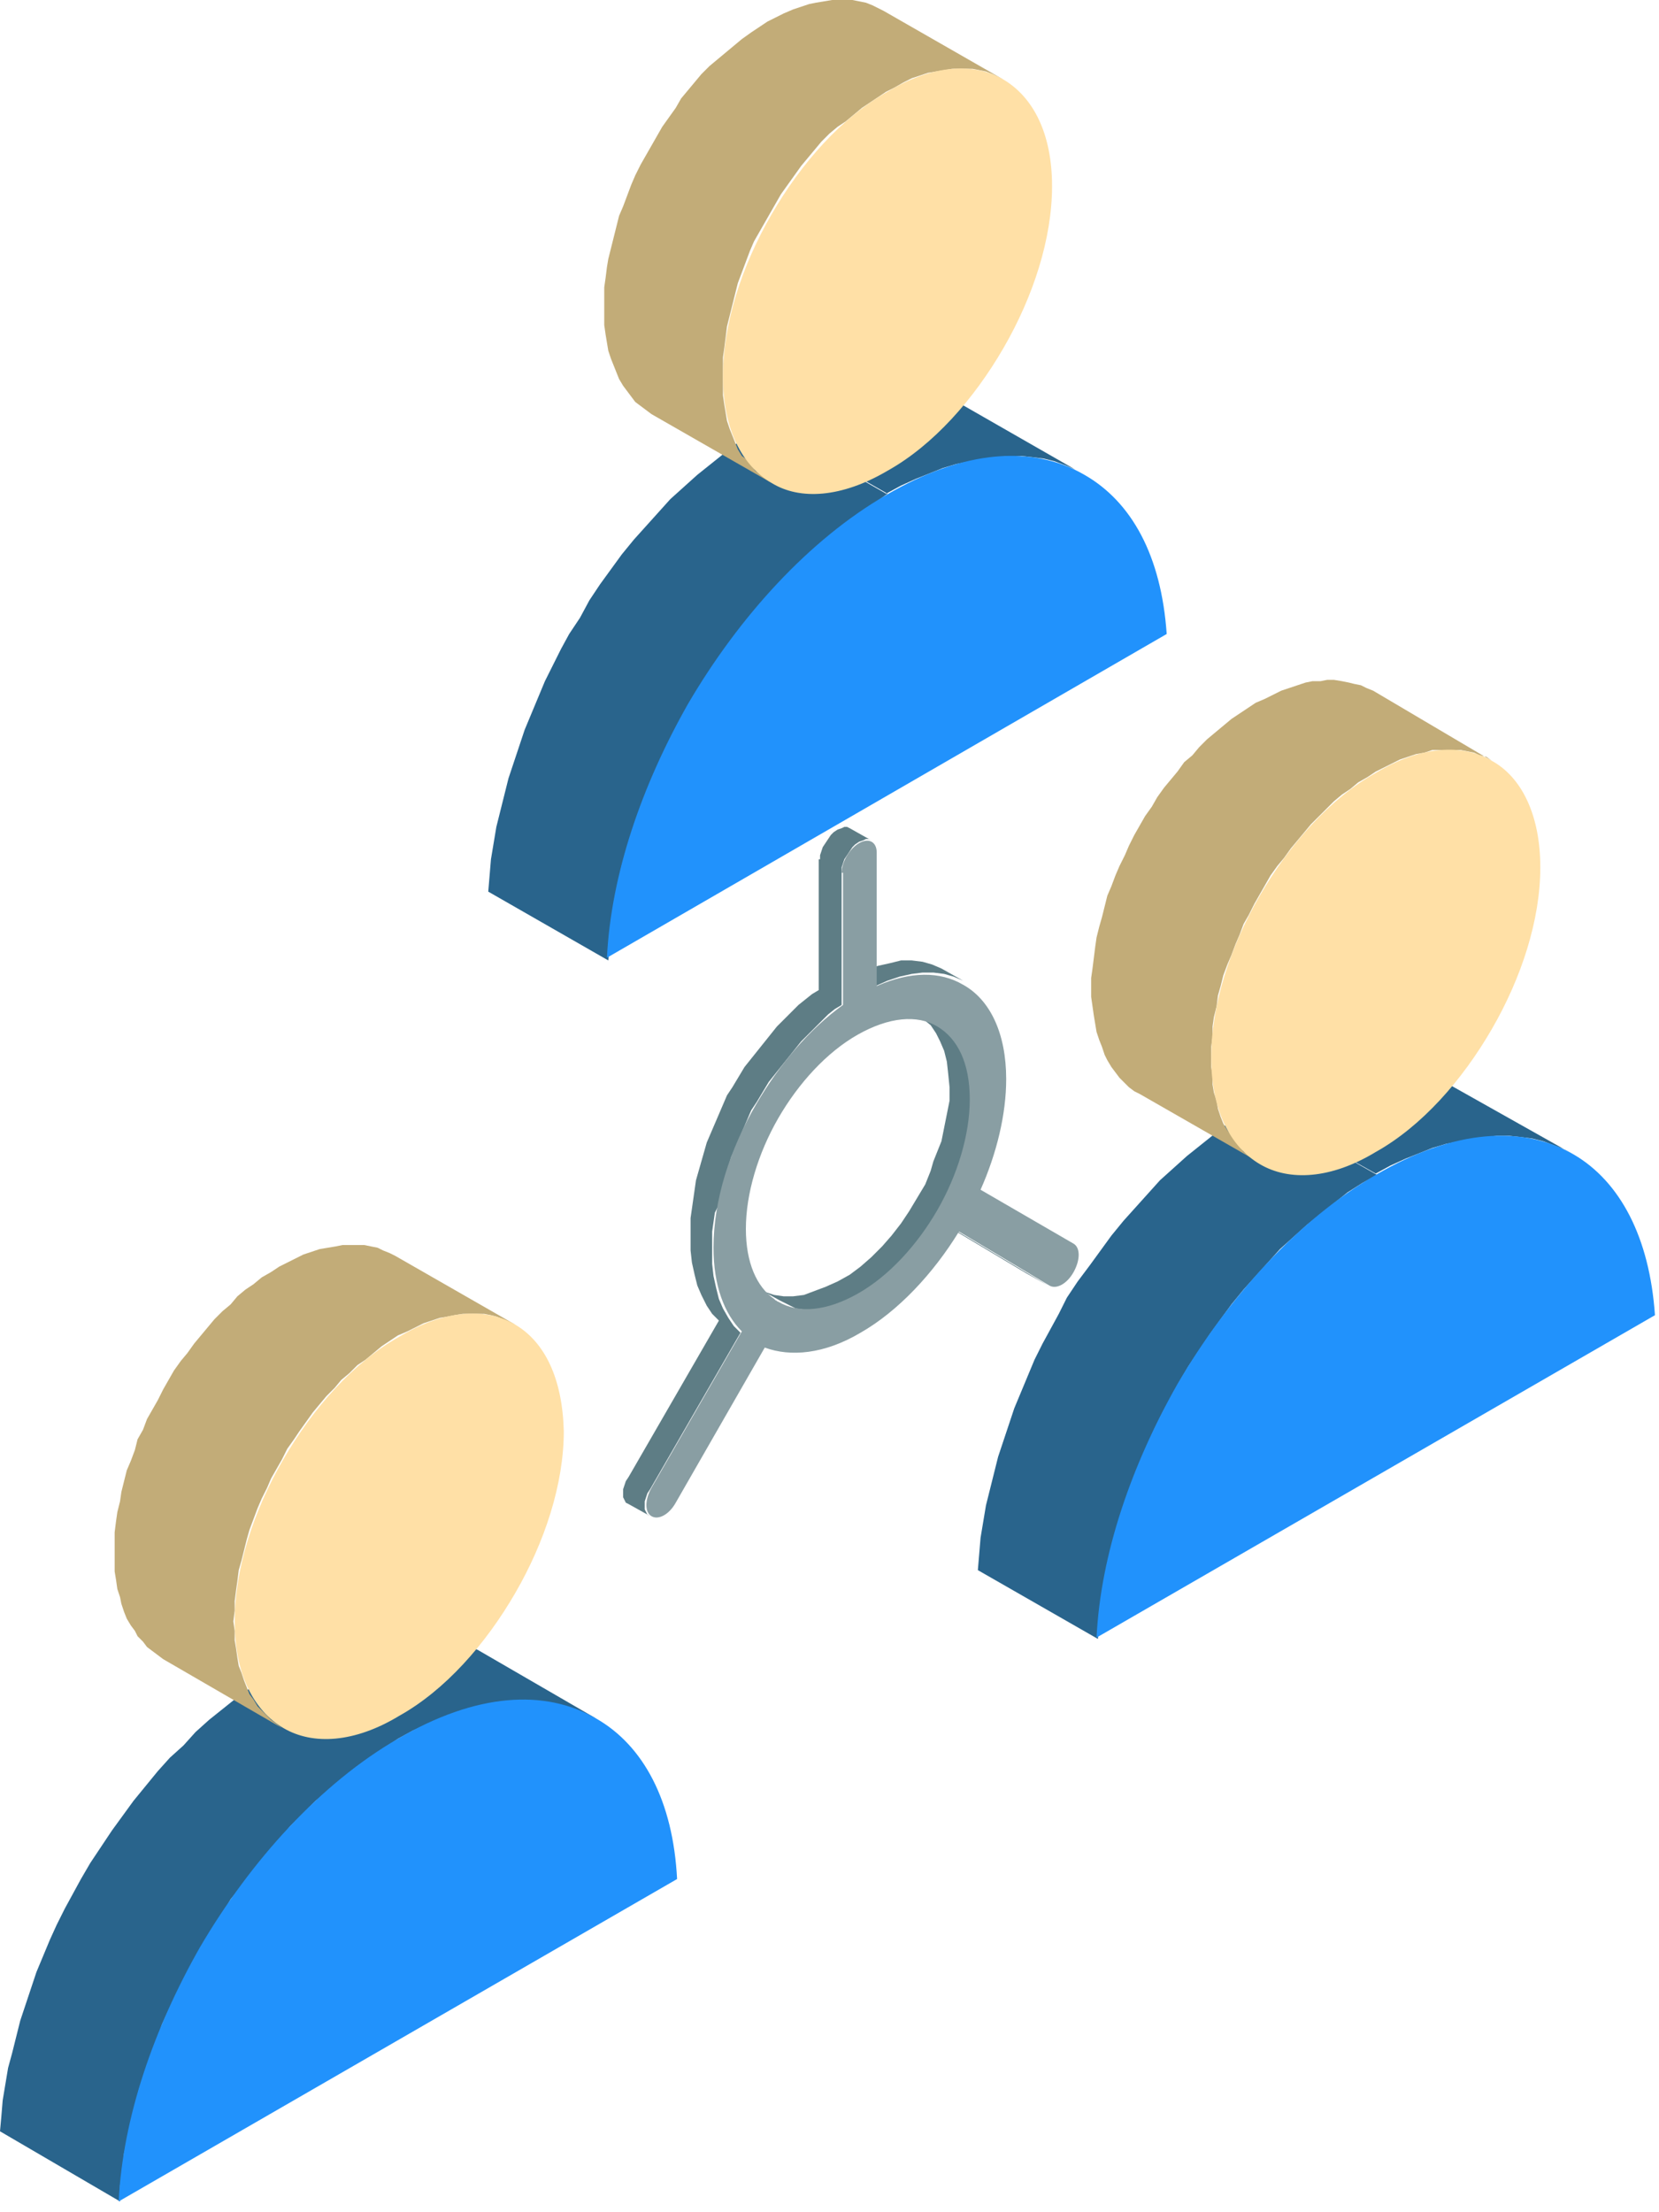 <svg xmlns="http://www.w3.org/2000/svg" xmlns:xlink="http://www.w3.org/1999/xlink" width="123" height="164" viewBox="0 0 123 164"><defs><path id="oofua" d="M762.7 3416.8l-1.1.6-1 .7-1.1.8-1 .8-1 .8-1 .9-.9 1-1 .9-.9 1-.9 1.1-.9 1.1-.8 1.1-.8 1.1-.8 1.2-.8 1.2-.7 1.2-.6 1.1-.6 1.1-.6 1.2-.5 1.1-.5 1.2-.5 1.2-.4 1.2-.4 1.2-.4 1.2-.3 1.2-.3 1.2-.3 1.1-.2 1.2-.2 1.2-.1 1.2-.1 1.1 8.9 5.2v-1.2l.2-1.2.1-1.2.3-1.1.2-1.2.3-1.2.3-1.2.4-1.2.4-1.2.5-1.2.4-1.2.5-1.1.6-1.2.6-1.2.6-1.1.6-1.1.7-1.2.8-1.2.7-1.2.9-1.1.8-1.1.9-1.1.9-1 .9-1.1.9-.9 1-1 1-.8 1-.9 1-.8 1-.7 1.1-.7 1-.7 1.1-.6 1.1-.5 1-.4 1-.4 1-.3 1-.3 1-.2.9-.1h1.8l.9.1.8.1.9.2.7.3.8.3.7.3-8.8-5.1-.8-.3-.7-.4-.8-.2-.8-.2-.9-.2h-2.6l-1 .1-.9.2-1 .2-1 .4-1.1.3-1 .5-1 .5z"/><path id="oofub" d="M852.6 3369.3l-8.8-5.1z"/><path id="oofuc" d="M844 3380.1l-8.9-5.1z"/><path id="oofud" d="M820.5 3390.4l.6-1.2.8-1.2.9-1.2 1.6-2.2.9-1.1 2.7-3 2-1.8 3-2.4 1-.7 1.1-.6 9 5.1-1.1.6-1.1.7-3 2.4-2 1.8-2.7 3-.9 1.1-1.6 2.2-1.6 2.4-.7 1.2-1.2 2.2-.6 1.2-1.5 3.6-1.2 3.6-.9 3.6-.4 2.4-.2 2.4-8.9-5.1.2-2.4.4-2.4.9-3.6 1.2-3.6 1.5-3.6.6-1.2 1.2-2.2zm38.2-11.8l-.7-.4-.04-.01zm-.74-.41l-8.16-4.59-.7-.4-1.6-.6-.8-.2-.8-.1-.9-.1h-.9l-1.8.2-2 .4-1 .3-2 .8-1.1.5-1.1.6 8.9 5 1.1-.6 1.1-.5 2-.8 1-.3 2-.4 1.8-.2h.9l.9.1.8.1.8.2z"/><path id="oofue" d="M802.8 3356.7v-.3l.2-.6.6-.9.2-.2.3-.2.3-.1.2-.1h.2l.2.1 1.6.9-.2-.1h-.2l-.2.1-.3.1-.3.2-.2.2-.6.9-.1.3-.1.3v10.2l-.5.3-.5.4-.4.4-1.6 1.6-2 2.5-.4.5-.9 1.5-.4.6-1.5 3.5-.8 2.8-.1.7-.3.6-.2 1.4v2.4l.1.9.2.9.2.8.3.7.4.7.4.6.5.5-6.7 11.6-.2.3-.2.6v.6l.2.38-1.4-.78-.2-.1-.2-.4v-.6l.2-.6.2-.3 6.7-11.6-.5-.5-.4-.6-.4-.8-.3-.7-.2-.8-.2-.9-.1-.9v-2.4l.4-2.8.8-2.8 1.5-3.5.4-.6.9-1.5 2.4-3 1.6-1.6 1-.8.5-.3v-9.7zm-12.8 48.58l.2.12-.2-.1zm22.4-31.68l-.1-1-.1-.9-.2-.8-.3-.7-.3-.6-.4-.6-1-.8 1.6.8.5.4.5.5.4.6.5 1 .3.7.2.8.1.9v2l-.5 2.5-1.4 3.5-1.2 2-.6.9-.7.9-.7.8-.8.8-.8.7-.8.6-.9.5-.9.4-.8.3-.8.2-.8.1h-.7l-.7-.1-1.2-.6-1.6-.9.6.3.6.2.7.1h.7l.8-.1 1.6-.6.9-.4.9-.5.8-.6.8-.7.8-.8.7-.8.7-.9.6-.9 1.2-2 .4-1 .2-.7.6-1.5.2-1 .1-.5.3-1.5v-1zm7.3 14.7l-1.6-.9-6.7-4 1.6.9zm-14.4-23l.9-.4.9-.3.9-.2.8-.2h.8l.8.1.7.2.7.3 1.6.9-.7-.3-.7-.2-.8-.1h-.8l-.8.1-.9.2-.9.3-.9.4z"/><path id="oofuf" d="M804.4 3357.7c0-.8.6-1.8 1.3-2.2.7-.4 1.3-.1 1.3.7v9.9c2.5-1.1 4.7-1.1 6.4-.1 2 1.1 3.2 3.6 3.2 7 0 2.6-.7 5.5-1.9 8.2l6.9 4c.5.3.5 1.2 0 2.1-.5.9-1.3 1.3-1.8 1l-6.7-4c-1.9 3.1-4.5 5.9-7.3 7.5-2.7 1.6-5.2 1.8-7.1 1.1l-6.6 11.5c-.5.9-1.3 1.3-1.8 1-.5-.3-.5-1.2 0-2.1l6.7-11.6c-1.3-1.3-2.1-3.4-2.1-6.2 0-3.5 1.2-7.3 3.2-10.7 1.7-2.9 3.9-5.5 6.4-7.3v-9.8zm-5 31.6l.1.1c.1 0 .1.1.2.1 1.5.9 3.6.7 5.9-.6 2.3-1.3 4.4-3.6 5.9-6.2s2.4-5.6 2.4-8.2c0-2.7-.9-4.5-2.4-5.4-1.5-.9-3.6-.7-5.9.6-2.3 1.3-4.4 3.6-5.9 6.2s-2.4 5.6-2.4 8.2c0 2.5.8 4.3 2.1 5.2z"/><path id="oofug" d="M852.6 3349.4l-8.8-5.2-.5-.2-.4-.2-.5-.1-.4-.1-.5-.1-.6-.1h-.5l-.5.1h-.6l-.5.1-.6.2-.6.2-.6.2-.6.3-.6.3-.7.3-.6.4-.6.4-.6.4-.6.5-.6.5-.6.5-.6.6-.5.6-.6.5-.5.7-.5.6-.5.6-.5.7-.4.7-.5.7-.4.7-.4.7-.4.8-.3.7-.4.8-.3.7-.3.8-.3.7-.2.8-.2.8-.2.7-.2.8-.1.7-.1.8-.1.8-.1.7v1.4l.1.7.1.7.1.6.1.6.2.6.2.5.2.6.2.4.3.5.3.4.3.4.4.4.3.3.4.3.4.2 8.9 5.1-.4-.2-.4-.3-.4-.3-.3-.4-.3-.4-.3-.4-.3-.4-.3-.5-.2-.5-.2-.6-.1-.6-.2-.6-.1-.6v-.7l-.1-.6v-1.5l.1-.7v-.8l.1-.7.2-.8.1-.8.2-.7.2-.8.3-.8.3-.7.3-.8.3-.7.3-.8.4-.7.4-.8.4-.7.4-.7.4-.7.5-.7.5-.6.5-.7.5-.6.5-.6.5-.6.6-.6.6-.6.5-.5.6-.5.6-.4.6-.5.7-.4.6-.4.6-.3.6-.3.6-.3.6-.2.6-.2.6-.1.6-.2h2.1l.5.1.5.1.4.2.5.1z"/><path id="oofuh" d="M780.2 3391.2l-8.9-5.1-.4-.2-.5-.2-.4-.2-.5-.1-.5-.1h-1.6l-.5.1-.6.1-.6.1-.6.2-.6.2-.6.3-.6.3-.6.3-.6.4-.7.4-.6.5-.6.4-.6.5-.5.6-.6.5-.6.6-.5.6-.5.6-.5.6-.5.7-.5.6-.5.7-.4.7-.4.7-.4.8-.4.7-.4.7-.3.8-.4.7-.2.8-.3.8-.3.7-.2.8-.2.8-.1.7-.2.8-.1.7-.1.8V3409.5l.1.6.1.7.2.6.1.5.2.6.2.5.3.5.3.4.2.4.4.4.3.4.4.3.4.3.4.3 8.8 5.1-.4-.3-.4-.3-.3-.3-.4-.4-.3-.3-.3-.5-.3-.4-.2-.5-.2-.5-.2-.6-.2-.5-.1-.6-.1-.7-.1-.6v-.7l-.1-.7.1-.8v-.7l.1-.8.1-.7.1-.8.2-.7.2-.8.2-.8.2-.7.3-.8.3-.8.3-.7.4-.8.3-.7.4-.7.4-.7.4-.8.5-.7.4-.6.5-.7.5-.7.5-.6.5-.6.6-.6.5-.6.6-.5.6-.6.6-.4.6-.5.6-.5.6-.4.6-.4.7-.3.6-.3.6-.3.6-.2.6-.2.6-.1.5-.1.6-.1h1.6l.5.1.4.1.5.2.4.2z"/><path id="oofui" d="M807.8 3329.6zm0 0l-1.1.8-1.1.7-3 2.4-2 1.8-2.7 3-.9 1.1-1.6 2.2-1.6 2.4-.7 1.2-1.2 2.2-.6 1.2-1.5 3.6-1.2 3.6-.9 3.6-.4 2.4-.2 2.4-8.9-5.1.2-2.4.4-2.4.9-3.6 1.2-3.6 1.5-3.6 1.2-2.4.6-1.1.8-1.2.7-1.3.8-1.2 1.6-2.2.9-1.1 2.7-3 2-1.8 3-2.4 1.1-.7 1.05-.57 8.85 5.07.05-.03zm-8.9-5.1l8.85 5.07 1.05-.57 1.1-.5 2-.8 1-.3 2-.4 1-.1.9-.1h.9l.9.1.8.1.8.2.8.3.7.3.7.4-8.9-5.1-.7-.4-1.6-.6-.8-.2-.8-.1-.9-.1h-.9l-1.8.2-2 .4-1 .3-2 .8-1.1.5-1.1.6.05.03z"/><path id="oofuj" d="M816.4 3298.9zm0 0l-.8-.4-.5-.2-1-.2h-1.5l-.6.1-.6.1-.6.1-1.2.4-.6.3-.7.4-.6.3-1.8 1.2-1.2 1-.6.4-.6.5-.6.6-1.5 1.8-1.5 2.1-2 3.5-.3.7-.9 2.4-.8 3.2-.2 1.6-.1.7v2.8l.1.7.2 1.2.2.6.6 1.5.3.5.4.3.6.8 1.2.9-8.9-5.1-1.2-.9-.9-1.2-.3-.5-.6-1.5-.2-.6-.2-1.2-.1-.7v-2.8l.1-.7.1-.8.1-.6.8-3.2.3-.7.6-1.6.3-.7.4-.8 1.6-2.8 1-1.4.4-.7 1.5-1.8.6-.6 2.4-2 .7-.5 1.2-.8 1.2-.6.7-.3 1.2-.4.5-.1 1.2-.2h1.5l1 .2.5.2.8.4z"/><path id="oofuk" d="M822.4 3328.2c-3.8-2.2-8.9-1.9-14.7 1.5-5.7 3.3-10.9 9-14.7 15.5-3.4 6-5.7 12.6-6 18.8l41.5-24c-.4-5.8-2.6-9.8-6.1-11.8z"/><path id="ooful" d="M858.7 3378.6c-3.8-2.2-8.9-1.9-14.7 1.5-5.7 3.3-10.9 9-14.7 15.5-3.4 6-5.7 12.6-6 18.8l41.4-23.9c-.4-5.8-2.6-9.9-6-11.9z"/><path id="oofum" d="M786.2 3420.4c-3.8-2.2-8.9-1.9-14.7 1.5-5.7 3.3-10.9 9-14.7 15.5-3.4 6-5.7 12.6-6 18.8l41.4-23.9c-.3-5.8-2.5-9.9-6-11.9z"/><path id="oofun" d="M807.8 3327.9c3.4-1.9 6.4-5.3 8.6-9.1 2.2-3.8 3.6-8.1 3.6-12 0-3.9-1.4-6.6-3.6-7.9-2.2-1.3-5.3-1.1-8.6.9-3.4 1.9-6.4 5.3-8.6 9.1-2.2 3.8-3.6 8.1-3.6 12 0 3.9 1.4 6.6 3.6 7.9 2.1 1.3 5.2 1.1 8.6-.9z"/><path id="oofuo" d="M852.6 3349.4c-2.2-1.3-5.3-1.1-8.6.9-3.4 1.9-6.4 5.3-8.6 9.1-2.2 3.8-3.6 8.1-3.6 12 0 3.9 1.4 6.6 3.6 7.9 2.2 1.3 5.3 1.1 8.6-.9 3.4-1.9 6.4-5.3 8.6-9.1 2.2-3.8 3.6-8.1 3.6-12 0-3.9-1.4-6.7-3.6-7.9z"/><path id="oofup" d="M780.2 3391.2c-2.2-1.3-5.3-1.1-8.6.9-3.4 1.9-6.4 5.3-8.6 9.1-2.2 3.8-3.6 8.1-3.6 12 0 3.9 1.4 6.6 3.6 7.9 2.2 1.3 5.3 1.1 8.6-.9 3.4-1.9 6.4-5.3 8.6-9.1 2.2-3.8 3.6-8.1 3.6-12-.1-3.9-1.4-6.6-3.6-7.9z"/></defs><g><g transform="translate(-742 -3293)"><g><use fill="#29648c" xlink:href="#oofua"/></g><g><use fill="#ffe0a6" xlink:href="#oofub"/></g><g><use fill="#2192fc" xlink:href="#oofuc"/></g><g><use fill="#29648c" xlink:href="#oofud"/></g><g><use fill="#5e7d85" xlink:href="#oofue"/></g><g><use fill="#899ea3" xlink:href="#oofuf"/></g><g><use fill="#c2ac78" xlink:href="#oofug"/></g><g><use fill="#c2ac78" xlink:href="#oofuh"/></g><g><g><use fill="#29648c" xlink:href="#oofui"/></g><g><use fill="#c2ac78" xlink:href="#oofuj"/></g></g><g><use fill="#2192fc" xlink:href="#oofuk"/></g><g><use fill="#2192fc" xlink:href="#ooful"/></g><g><use fill="#2192fc" xlink:href="#oofum"/></g><g><use fill="#ffe0a6" xlink:href="#oofun"/></g><g><use fill="#ffe0a6" xlink:href="#oofuo"/></g><g><use fill="#ffe0a6" xlink:href="#oofup"/></g></g></g></svg>
